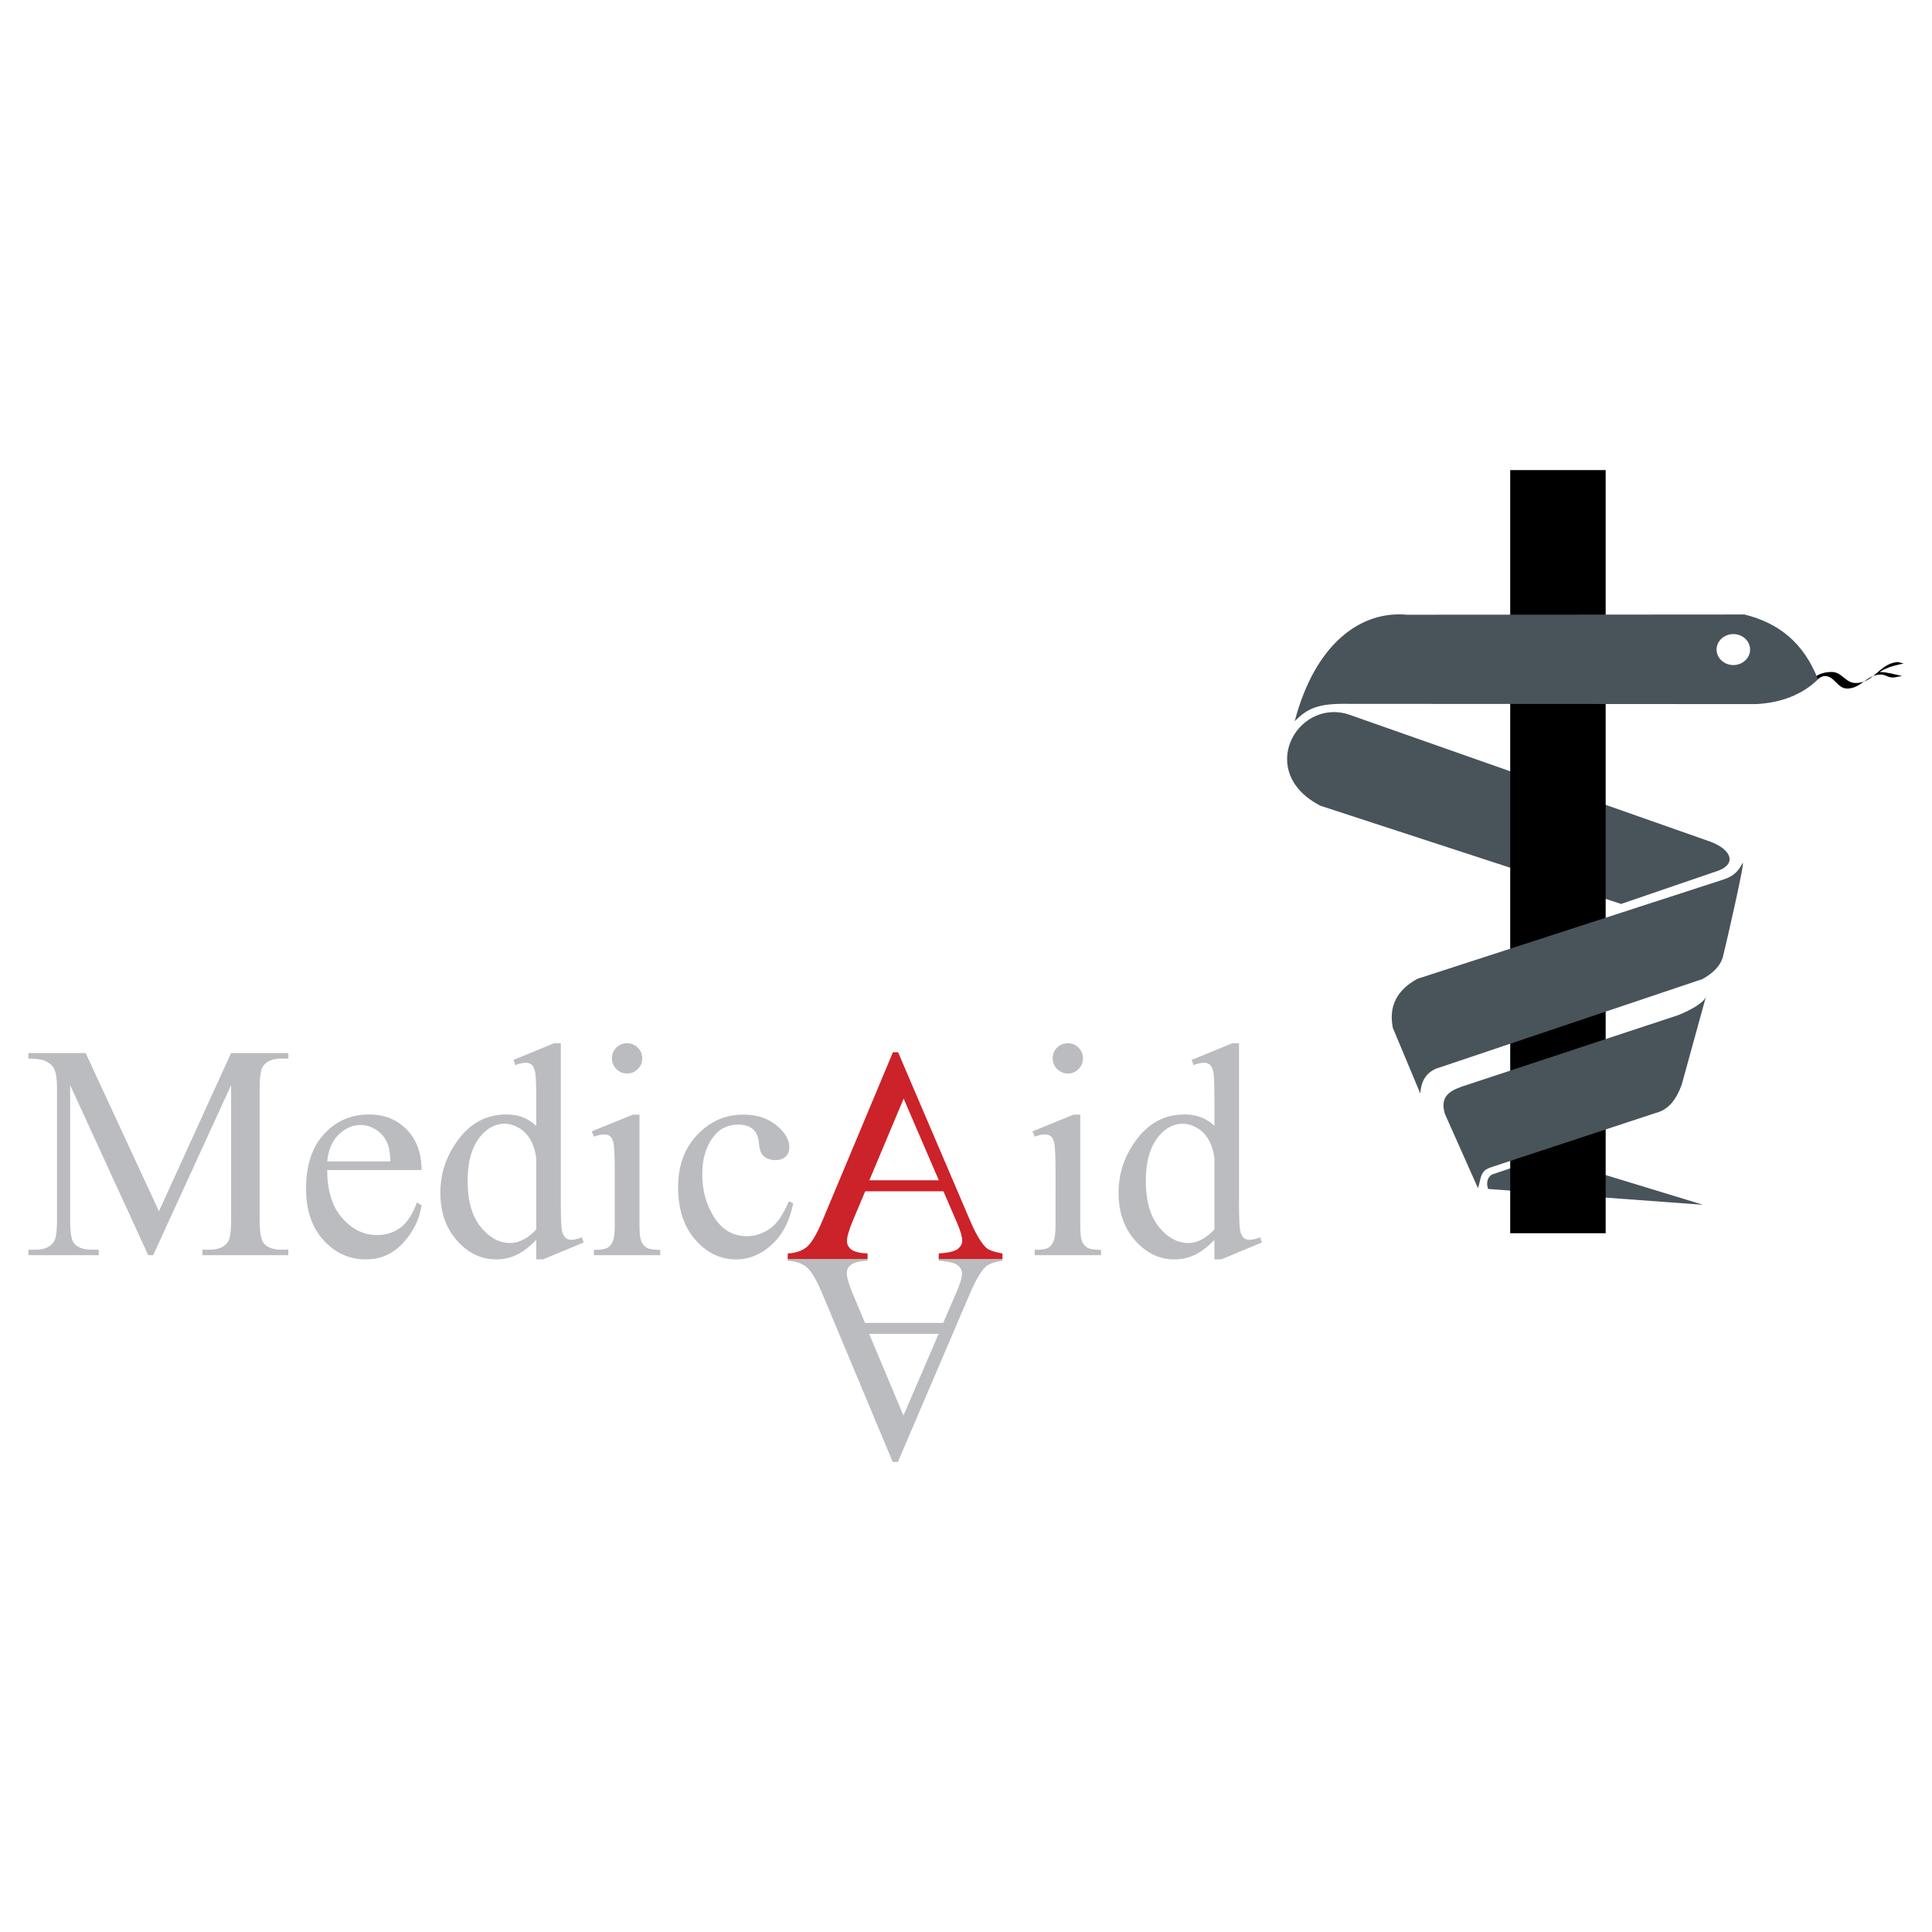 <?xml version="1.0" encoding="UTF-8"?> <svg xmlns="http://www.w3.org/2000/svg" width="2500" height="2500" viewBox="0 0 192.756 192.756"><g fill-rule="evenodd" clip-rule="evenodd"><path fill="#fff" d="M0 0h192.756v192.756H0V0z"></path><path d="M182.752 67.042c1.029 0 1.361 1.103 2.391 1.103 1.838 0 2.354-1.948 4.191-2.096l.588.147c-.957.221-1.543.331-2.391.846.883.036 1.398.22 2.242.404-.367.037-.588.147-.955.147-.479 0-.699-.294-1.176-.294-1.396 0-1.949 1.397-3.346 1.397-.994 0-1.25-1.25-2.242-1.25-.662 0-1.729 1.434-1.508.846.368-.883 1.214-1.25 2.206-1.25z"></path><path d="M14.789 125.23l-7.792-16.969v13.477c0 1.238.132 2.01.401 2.32.366.416.949.625 1.741.625h.711v.547H2.834v-.547h.711c.853 0 1.457-.26 1.817-.777.218-.314.325-1.041.325-2.168V108.56c0-.893-.097-1.537-.294-1.934-.142-.289-.396-.527-.767-.721-.375-.193-.97-.289-1.792-.289v-.553h5.711l7.314 15.781 7.198-15.781h5.71v.553h-.7c-.863 0-1.472.258-1.828.771-.218.32-.33 1.041-.33 2.172v13.178c0 1.238.142 2.01.421 2.32.366.416.944.625 1.736.625h.7v.547H20.2v-.547h.716c.863 0 1.467-.26 1.817-.777.218-.314.325-1.041.325-2.168V108.26l-7.777 16.969h-.492v.001zM32.651 116.738c-.01 2.025.478 3.609 1.472 4.762.99 1.146 2.157 1.721 3.492 1.721.894 0 1.67-.244 2.33-.736.66-.486 1.208-1.33 1.655-2.518l.461.295c-.208 1.361-.812 2.6-1.812 3.711-1.005 1.117-2.259 1.676-3.762 1.676-1.639 0-3.04-.637-4.203-1.91-1.167-1.273-1.747-2.99-1.747-5.143 0-2.328.594-4.146 1.792-5.445 1.193-1.305 2.69-1.959 4.497-1.959 1.528 0 2.782.502 3.762 1.512.98 1.006 1.472 2.35 1.472 4.035h-9.409v-.001zm0-.863h6.304c-.05-.873-.152-1.486-.314-1.842a2.955 2.955 0 0 0-1.106-1.311c-.492-.314-1.005-.477-1.538-.477-.822 0-1.559.32-2.208.959-.65.642-1.031 1.534-1.138 2.671zM53.499 123.699c-.666.695-1.315 1.191-1.949 1.496a4.732 4.732 0 0 1-2.05.453c-1.488 0-2.787-.625-3.899-1.869-1.107-1.244-1.665-2.842-1.665-4.793 0-1.953.614-3.74 1.848-5.363 1.229-1.619 2.807-2.432 4.741-2.432 1.198 0 2.193.385 2.975 1.146v-2.512c0-1.559-.036-2.514-.112-2.873-.076-.355-.193-.6-.35-.727-.157-.133-.355-.193-.594-.193-.259 0-.599.076-1.025.238l-.193-.521 4.061-1.666h.665v15.752c0 1.594.041 2.568.112 2.918.076.355.193.6.36.736a.835.835 0 0 0 .568.209c.269 0 .629-.082 1.071-.254l.167.521-4.045 1.682H53.5v-1.948h-.001zm0-1.041v-7.021a4.828 4.828 0 0 0-.533-1.842c-.3-.553-.696-.975-1.183-1.254-.493-.285-.97-.426-1.437-.426-.873 0-1.65.391-2.335 1.172-.903 1.035-1.354 2.537-1.354 4.523 0 2.004.436 3.537 1.309 4.604s1.843 1.6 2.914 1.6c.904 0 1.777-.453 2.619-1.356zM62.57 104.084c.416 0 .771.146 1.066.438.29.295.437.648.437 1.064 0 .418-.147.771-.437 1.072-.294.295-.65.445-1.066.445s-.771-.15-1.071-.445a1.48 1.48 0 0 1-.446-1.072c0-.416.147-.77.442-1.064a1.453 1.453 0 0 1 1.075-.438zm1.233 7.121v10.949c0 .854.061 1.418.188 1.701.123.285.305.492.548.635.244.137.691.207 1.335.207v.533h-6.619v-.533c.665 0 1.111-.064 1.335-.197.229-.127.411-.34.543-.639.137-.295.203-.863.203-1.707V116.9c0-1.477-.046-2.432-.132-2.867-.071-.32-.183-.537-.33-.66-.147-.127-.351-.188-.609-.188-.279 0-.614.076-1.01.223l-.208-.537 4.102-1.666h.654zM79.138 120.053c-.365 1.799-1.086 3.178-2.158 4.143-1.071.971-2.253 1.453-3.553 1.453-1.548 0-2.898-.65-4.045-1.949-1.152-1.301-1.726-3.053-1.726-5.266 0-2.141.639-3.883 1.914-5.217 1.274-1.34 2.802-2.012 4.584-2.012 1.34 0 2.441.355 3.305 1.066.862.707 1.294 1.441 1.294 2.209 0 .375-.122.68-.365.914-.244.232-.584.35-1.021.35-.584 0-1.025-.188-1.325-.564-.167-.207-.279-.607-.33-1.191-.056-.584-.259-1.031-.604-1.34-.351-.295-.827-.443-1.441-.443-.995 0-1.792.367-2.396 1.098-.802.975-1.204 2.258-1.204 3.852 0 1.625.396 3.062 1.198 4.305.797 1.244 1.873 1.869 3.233 1.869.97 0 1.843-.33 2.614-.994.548-.459 1.076-1.285 1.594-2.488l.432.205zM106.543 104.084c.416 0 .771.146 1.066.438.289.295.438.648.438 1.064 0 .418-.148.771-.438 1.072-.295.295-.65.445-1.066.445s-.771-.15-1.07-.445a1.477 1.477 0 0 1-.447-1.072c0-.416.148-.77.441-1.064a1.46 1.46 0 0 1 1.076-.438zm1.234 7.121v10.949c0 .854.061 1.418.188 1.701.121.285.305.492.549.635.244.137.689.207 1.334.207v.533h-6.619v-.533c.666 0 1.113-.064 1.336-.197.229-.127.41-.34.543-.639.137-.295.203-.863.203-1.707V116.9c0-1.477-.045-2.432-.133-2.867-.07-.32-.182-.537-.33-.66-.146-.127-.35-.188-.609-.188-.279 0-.613.076-1.01.223l-.207-.537 4.102-1.666h.653zM121.162 123.699c-.664.695-1.314 1.191-1.949 1.496a4.726 4.726 0 0 1-2.051.453c-1.486 0-2.785-.625-3.898-1.869-1.105-1.244-1.664-2.842-1.664-4.793 0-1.953.613-3.74 1.848-5.363 1.229-1.619 2.807-2.432 4.74-2.432 1.199 0 2.193.385 2.975 1.146v-2.512c0-1.559-.035-2.514-.111-2.873-.076-.355-.193-.6-.35-.727-.158-.133-.355-.193-.594-.193-.26 0-.6.076-1.025.238l-.193-.521 4.061-1.666h.666v15.752c0 1.594.041 2.568.111 2.918.076.355.193.6.359.736a.838.838 0 0 0 .57.209c.268 0 .629-.082 1.07-.254l.168.521-4.047 1.682h-.686v-1.948zm0-1.041v-7.021a4.81 4.81 0 0 0-.533-1.842c-.299-.553-.695-.975-1.182-1.254-.492-.285-.969-.426-1.436-.426-.873 0-1.65.391-2.336 1.172-.904 1.035-1.355 2.537-1.355 4.523 0 2.004.438 3.537 1.309 4.604.875 1.066 1.844 1.6 2.914 1.6.904 0 1.777-.453 2.619-1.356zM86.3 131.982h7.808l1.37-3.184c.335-.781.503-1.365.503-1.756 0-.305-.147-.574-.437-.807-.294-.234-.924-.387-1.898-.457v-.549h6.351v.549c-.844.152-1.387.346-1.635.584-.508.473-1.066 1.441-1.68 2.898l-7.097 16.594h-.518l-7.02-16.771c-.564-1.35-1.076-2.223-1.538-2.625-.462-.4-1.106-.629-1.929-.68v-.549h7.959v.549c-.802.041-1.345.178-1.629.406-.284.223-.426.502-.426.832 0 .432.203 1.121.599 2.066l1.217 2.9zm.417 1.102l3.421 8.146 3.507-8.146h-6.928z" fill="#bbbcbf"></path><path d="M134.463 71.25c-5.156-1.517-9.17 5.862-2.703 9.146l29.98 9.791 9.779-3.35c1.744-.695 1.256-2.165-1.158-2.963L134.463 71.25zM169.912 120.201l-15.762-4.809-5.299 1.791c-.498.307-.574.916-.379 1.441l21.44 1.577z" fill="#49535a"></path><path d="M150.674 46.901h9.523v76.138h-9.523V46.901z"></path><path d="M174.043 61.308l-33.668.024c-4.674-.43-9.189 2.957-11.199 10.62 1.152-1.152 2.143-1.727 4.766-1.73l41.26.026c2.539-.129 4.662-.971 6.176-2.475-1.417-3.607-3.862-5.606-7.335-6.465zM173.842 86.136c-.361.672-.773 1.265-1.934 1.627l-30.498 9.895c-2.059 1.121-2.873 2.752-2.445 4.896l2.738 6.549c.076-1.279.625-2.084 1.578-2.484l26.568-8.936c1.053-.586 1.85-1.32 2.084-2.375.309-1.236 2.303-9.908 1.909-9.172z" fill="#49535a"></path><path d="M172.936 63.262c.922 0 1.672.695 1.672 1.546 0 .851-.75 1.545-1.672 1.545s-1.674-.694-1.674-1.545.752-1.546 1.674-1.546z" fill="#fff"></path><path d="M170.217 99.377l-2.439 8.863c-.574 1.547-1.355 2.506-2.637 2.816l-16.365 5.398c-1.141.375-.961.979-1.318 2.094l-3.309-7.436c-.453-1.598.301-2.215 1.719-2.709l21.58-7.127c1.021-.413 2.589-1.19 2.769-1.899z" fill="#49535a"></path><path d="M86.32 118.857h7.807l1.371 3.182c.335.783.503 1.367.503 1.758 0 .305-.147.572-.437.807-.294.232-.924.385-1.898.457v.547h6.351v-.547c-.844-.152-1.387-.346-1.635-.584-.508-.473-1.066-1.441-1.681-2.898l-7.096-16.594h-.518l-7.021 16.771c-.563 1.35-1.076 2.223-1.538 2.623-.461.402-1.106.631-1.929.682v.547h7.959v-.547c-.802-.041-1.345-.178-1.629-.406-.284-.225-.427-.502-.427-.832 0-.432.203-1.123.6-2.066l1.218-2.9zm.416-1.101l3.421-8.146 3.508 8.146h-6.929z" fill="#cc2229"></path></g></svg> 